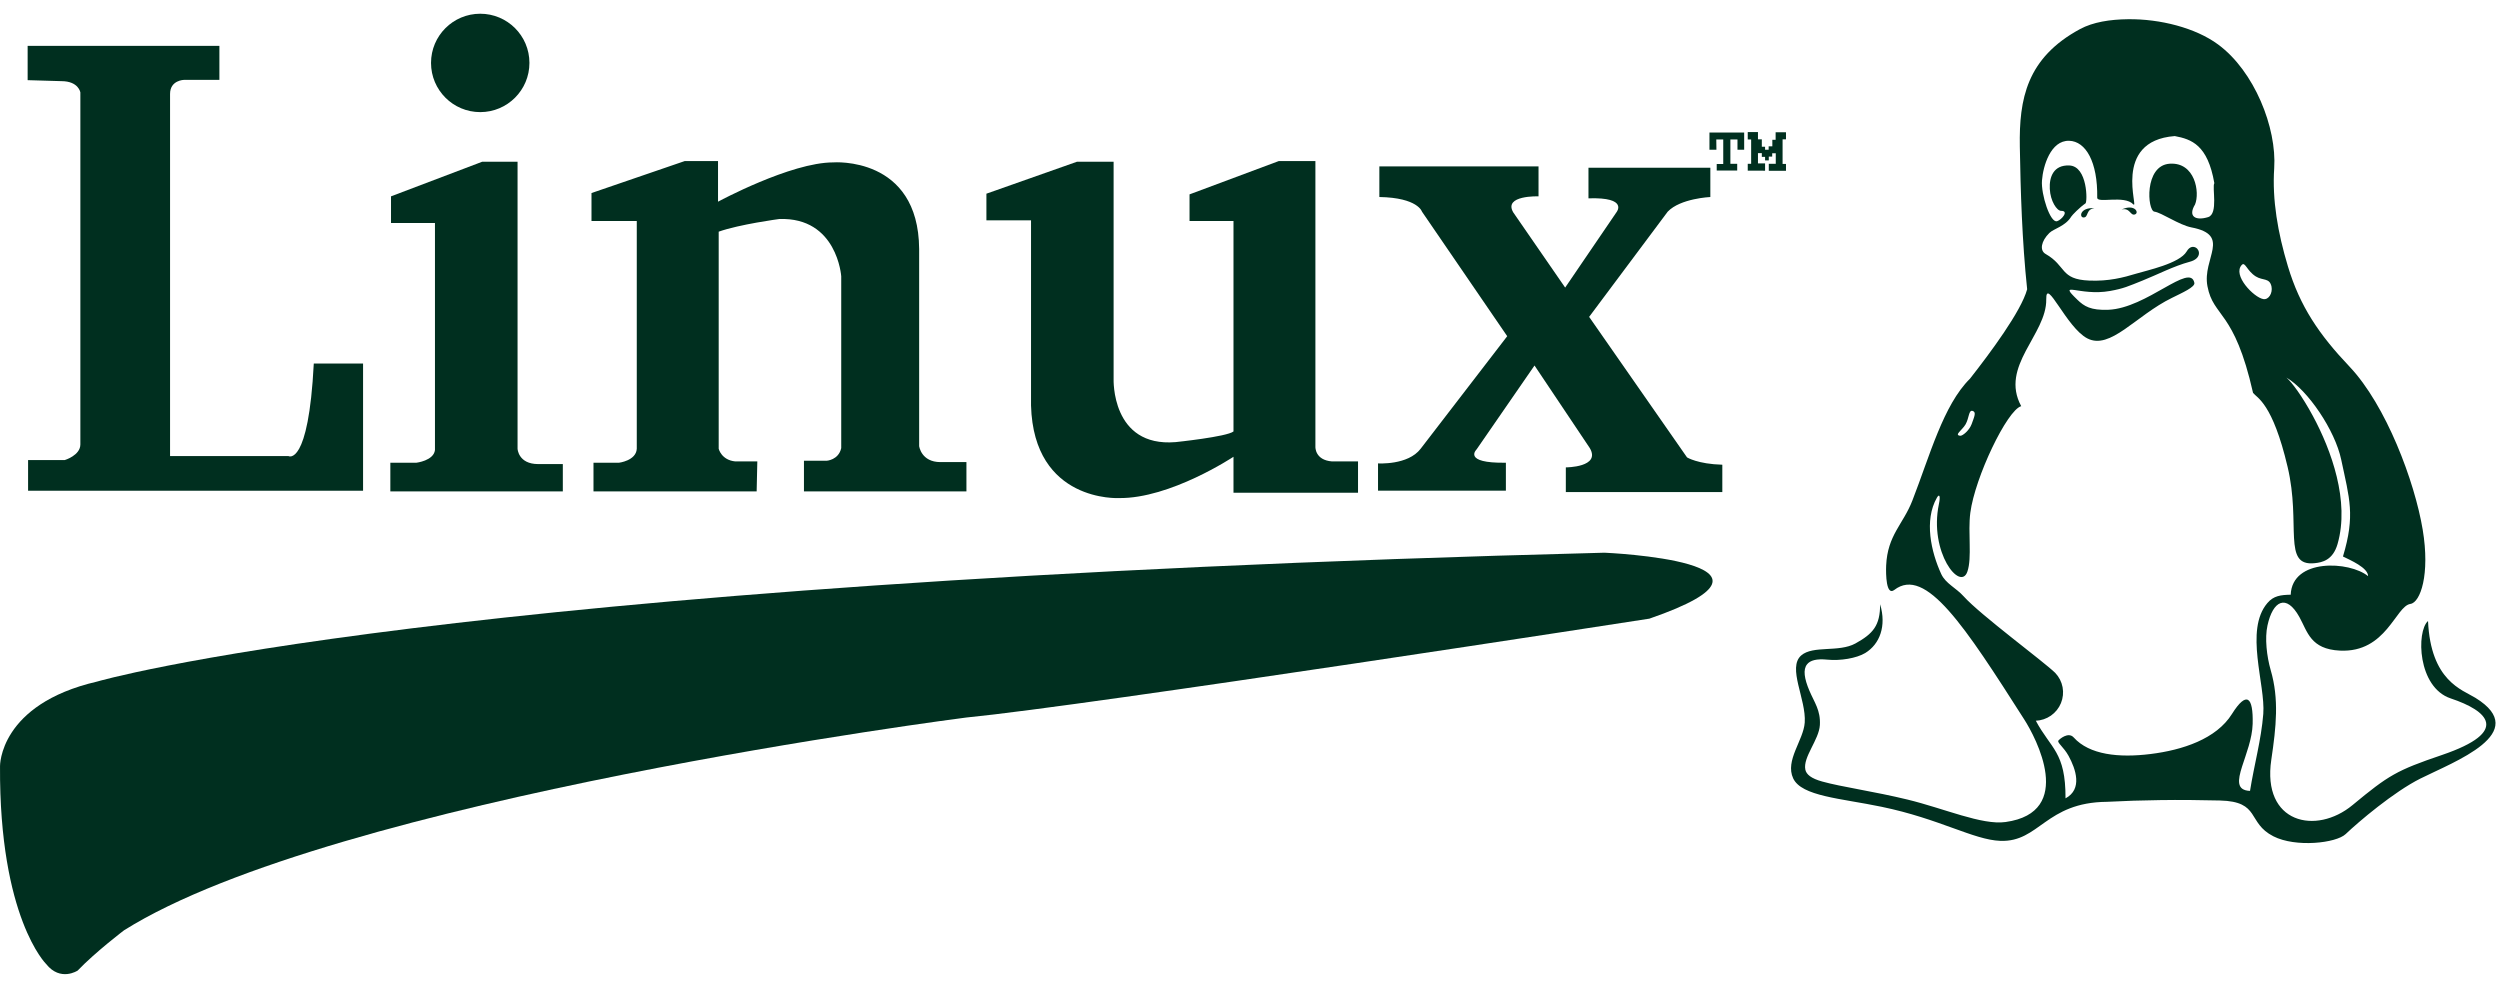<svg width="124" height="49" viewBox="0 0 124 49" fill="none" xmlns="http://www.w3.org/2000/svg">
<path d="M1.371 3.976V2.275H10.882V3.961H9.132C9.132 3.961 8.435 3.97 8.435 4.658V22.622H14.308C14.308 22.622 15.3 23.183 15.564 18.03H18.008V24.339H1.393V22.82H3.21C3.21 22.82 3.986 22.589 3.986 22.044V4.586C3.986 4.586 3.903 4.025 3.044 4.025L1.371 3.976Z" fill="#002F1F"/>
<path d="M19.394 11.06V9.739L23.92 8.021H25.671V22.259C25.671 22.259 25.704 23.018 26.694 23.018H27.916V24.372H19.361V22.952H20.649C20.649 22.952 21.508 22.853 21.574 22.324V11.06H19.394Z" fill="#002F1F"/>
<path d="M37.53 24.373H29.437V22.953H30.693C30.693 22.953 31.551 22.854 31.584 22.26V10.962H29.338V9.575L33.962 7.989H35.614V10.004C35.614 10.004 39.215 8.055 41.329 8.055C41.329 8.055 45.557 7.725 45.59 12.35V22.127C45.59 22.127 45.69 22.92 46.647 22.92H47.935V24.373H39.876V22.854H40.998C40.998 22.854 41.593 22.821 41.725 22.226V13.704C41.725 13.704 41.527 10.764 38.653 10.863C38.653 10.863 36.671 11.127 35.647 11.491V22.259C35.647 22.259 35.779 22.821 36.473 22.887H37.563L37.53 24.373Z" fill="#002F1F"/>
<path d="M51.139 10.929H48.926V9.607L53.418 8.022H55.235V18.791C55.235 18.791 55.103 22.193 58.307 21.929C58.307 21.929 60.851 21.665 61.181 21.4V10.962H59.001V9.641L63.427 7.989H65.244V22.16C65.244 22.16 65.211 22.821 66.07 22.887H67.358V24.439H61.181V22.656C61.181 22.656 58.043 24.737 55.5 24.704C55.5 24.704 51.271 24.935 51.139 20.112V10.929H51.139Z" fill="#002F1F"/>
<path d="M68.416 9.772V8.252H76.311V9.739C76.311 9.739 74.56 9.672 75.055 10.531L77.632 14.264L80.175 10.531C80.175 10.531 80.803 9.772 78.788 9.837V8.318H84.833V9.772C84.833 9.772 83.347 9.838 82.719 10.498L78.821 15.717L83.677 22.687C83.677 22.687 84.205 23.017 85.427 23.05V24.405H77.665V23.182C77.665 23.182 79.416 23.182 78.854 22.225L76.112 18.129L73.238 22.291C73.238 22.291 72.512 22.984 74.692 22.951V24.338H68.35V22.984C68.35 22.984 69.836 23.084 70.464 22.258L74.758 16.675L70.53 10.498C70.53 10.498 70.332 9.805 68.416 9.772Z" fill="#002F1F"/>
<path d="M85.135 7.427H84.789V6.573H86.511V7.427H86.179V6.919H85.827V8.126H86.165V8.457H85.149V8.133H85.473V6.919H85.128L85.135 7.427Z" fill="#002F1F"/>
<path d="M86.688 8.464V8.126H86.857V6.919H86.688V6.552H87.195V6.912H87.386V7.279H87.548V7.427H87.725V7.258H87.908V6.933H88.071V6.559H88.585V6.912H88.416V8.132H88.585V8.471H87.732V8.126H88.078V7.603H87.901V7.766H87.732V7.956H87.548V7.78H87.386V7.596H87.195V8.105H87.548V8.467L86.688 8.464Z" fill="#002F1F"/>
<path d="M0.001 38.005C0.001 38.005 -0.049 34.933 4.816 33.806C4.816 33.806 21.463 28.901 79.582 27.414C79.582 27.414 89.986 27.86 81.811 30.685C81.811 30.685 54.015 34.995 47.921 35.59C47.921 35.59 16.558 39.603 6.153 46.143C6.153 46.143 4.739 47.215 3.852 48.14C3.852 48.14 2.998 48.707 2.289 47.816C2.289 47.816 -0.04 45.524 0.001 38.005Z" fill="#002F1F"/>
<path d="M23.82 5.561C25.168 5.561 26.26 4.468 26.26 3.121C26.26 1.773 25.168 0.681 23.82 0.681C22.472 0.681 21.379 1.773 21.379 3.121C21.379 4.468 22.472 5.561 23.82 5.561Z" fill="#002F1F"/>
<path d="M100.967 35.749C101.238 35.739 101.502 35.651 101.725 35.496C101.947 35.341 102.121 35.125 102.223 34.875C102.326 34.624 102.354 34.35 102.304 34.084C102.254 33.818 102.127 33.572 101.94 33.376C101.372 32.817 98.222 30.497 97.401 29.582C97.019 29.155 96.504 28.947 96.285 28.472C95.781 27.375 95.428 25.809 96.07 24.687C96.184 24.482 96.259 24.576 96.17 25C95.669 27.398 97.238 29.357 97.582 28.352C97.821 27.659 97.6 26.419 97.728 25.433C97.954 23.686 99.551 20.339 100.252 20.146C99.173 18.156 101.522 16.595 101.494 14.845C101.473 13.709 102.496 16.244 103.527 16.782C104.672 17.38 105.936 15.65 107.729 14.774C108.236 14.522 108.889 14.237 108.84 14.027C108.631 13.004 106.486 15.288 104.573 15.365C103.7 15.398 103.376 15.194 103.041 14.87C102.02 13.887 103.144 14.706 104.659 14.432C105.335 14.311 105.561 14.2 106.277 13.913C106.993 13.628 107.806 13.201 108.618 12.982C109.184 12.832 109.134 12.412 108.916 12.284C108.791 12.213 108.604 12.218 108.458 12.473C108.108 13.071 106.478 13.413 105.966 13.57C105.312 13.769 104.589 13.957 103.627 13.917C102.166 13.857 102.507 13.191 101.461 12.596C101.156 12.421 101.237 11.962 101.647 11.556C101.857 11.345 102.443 11.226 102.735 10.742C102.774 10.675 103.147 10.286 103.441 10.087C103.541 10.016 103.55 8.241 102.636 8.207C101.859 8.176 101.638 8.773 101.67 9.371C101.698 9.969 102.019 10.46 102.231 10.458C102.639 10.451 102.26 10.9 102.033 10.971C101.694 11.082 101.229 9.641 101.282 8.952C101.336 8.232 101.714 6.959 102.628 6.983C103.454 7.004 104.051 8.031 104.022 9.805C104.018 10.104 105.361 9.662 105.808 10.132C106.13 10.467 104.711 6.988 107.869 6.749C108.7 6.906 109.502 7.184 109.831 9.084C109.708 9.284 110.04 10.608 109.523 10.769C108.896 10.96 108.511 10.74 108.874 10.142C109.121 9.549 108.88 8.032 107.612 8.12C106.342 8.213 106.509 10.453 106.858 10.498C107.206 10.541 108.081 11.159 108.694 11.279C110.698 11.663 109.224 12.809 109.489 14.195C109.784 15.761 110.82 15.348 111.751 19.487C111.946 19.739 112.717 19.978 113.466 23.161C114.143 26.023 113.187 28.104 114.809 27.934C115.176 27.896 115.711 27.791 115.943 26.982C116.552 24.861 115.638 22.336 114.719 20.632C114.182 19.638 113.674 18.96 113.407 18.728C114.464 19.349 115.817 21.334 116.125 22.803C116.534 24.737 116.827 25.557 116.211 27.602C116.569 27.78 117.457 28.157 117.457 28.577C116.53 27.823 113.691 27.687 113.619 29.497C113.135 29.508 112.769 29.545 112.46 29.914C111.317 31.258 112.374 33.961 112.259 35.41C112.159 36.685 111.804 37.948 111.601 39.229C110.922 39.201 110.988 38.711 111.208 38.016C111.403 37.404 111.712 36.638 111.732 35.903C111.749 35.238 111.675 34.821 111.509 34.721C111.34 34.617 111.075 34.825 110.707 35.41C109.931 36.656 108.244 37.204 106.669 37.399C105.094 37.596 103.63 37.439 102.855 36.577C102.589 36.282 102.151 36.659 102.096 36.733C102.028 36.84 102.354 37.046 102.602 37.493C102.96 38.148 103.303 39.142 102.45 39.598C102.459 37.285 101.723 37.153 100.971 35.739L100.967 35.749ZM100.405 35.689C100.971 36.572 102.958 40.291 99.472 40.773C98.306 40.936 96.429 40.099 94.609 39.658C92.974 39.259 91.316 39.026 90.386 38.765C89.827 38.611 89.594 38.409 89.545 38.175C89.416 37.557 90.224 36.695 90.266 35.961C90.306 35.228 89.996 34.851 89.744 34.253C89.491 33.655 89.424 33.208 89.63 32.951C89.784 32.752 90.107 32.666 90.628 32.718C91.286 32.785 92.088 32.647 92.515 32.39C93.238 31.949 93.577 31.052 93.254 29.97C93.254 31.03 92.904 31.431 92.029 31.916C91.202 32.369 89.928 32.002 89.343 32.507C88.639 33.115 89.594 34.683 89.515 35.836C89.455 36.722 88.527 37.718 88.942 38.607C89.358 39.498 91.301 39.595 93.328 40.017C96.209 40.614 97.887 41.657 99.217 41.707C101.158 41.778 101.456 39.796 104.505 39.77C105.38 39.724 106.256 39.696 107.132 39.685C108.117 39.67 109.101 39.681 110.11 39.705C112.137 39.755 111.442 40.807 112.759 41.48C113.867 42.045 115.866 41.822 116.344 41.371C116.988 40.758 118.724 39.282 120.055 38.615C121.71 37.785 125.605 36.354 122.778 34.611C122.12 34.206 120.563 33.774 120.43 30.801C119.843 31.322 119.909 34.093 121.554 34.641C123.393 35.254 124.541 36.282 121.125 37.446C118.863 38.215 118.476 38.45 116.686 39.932C114.874 41.433 112.185 40.838 112.657 37.68C112.901 36.035 113.044 34.676 112.629 33.246C112.428 32.548 112.328 31.651 112.467 31.022C112.734 29.8 113.397 29.431 114.05 30.605C114.457 31.342 114.6 32.2 116.065 32.271C118.366 32.38 118.822 30.059 119.558 29.954C120.048 29.883 120.539 28.502 120.165 26.266C119.765 23.874 118.35 20.101 116.536 18.184C115.03 16.598 114.079 15.203 113.48 13.209C112.976 11.536 112.697 9.909 112.8 8.351C112.935 6.333 111.812 3.524 110.018 2.206C108.899 1.38 107.14 0.934 105.548 0.953C104.656 0.963 103.816 1.095 103.172 1.441C100.514 2.876 100.145 4.922 100.183 7.262C100.219 9.459 100.295 11.965 100.547 14.348C100.249 15.445 98.703 17.519 97.712 18.782C96.385 20.092 95.713 22.621 94.853 24.829C94.395 26.011 93.619 26.538 93.553 28.056C93.536 28.477 93.55 29.572 93.957 29.261C95.511 28.06 97.465 31.079 100.405 35.689ZM108.489 4.03C108.403 4.28 108.06 4.485 108.28 4.66C108.498 4.836 108.624 4.418 109.068 4.262C109.182 4.219 109.709 4.276 109.809 4.027C109.852 3.919 109.537 3.795 109.351 3.614C109.159 3.436 108.975 3.278 108.797 3.286C108.336 3.315 108.562 3.81 108.488 4.031L108.489 4.03ZM111.195 13.138C111.36 12.967 111.444 13.433 111.887 13.711C112.236 13.93 112.574 13.768 112.667 14.215C112.73 14.535 112.528 14.88 112.261 14.835C111.791 14.756 110.711 13.644 111.195 13.138ZM103.89 10.326C103.163 10.273 103.113 10.796 103.353 10.787C103.6 10.777 103.448 10.373 103.89 10.326ZM102.642 8.988C102.728 8.97 102.851 9.116 102.814 9.321C102.759 9.603 102.782 9.781 102.98 9.782C103.011 9.782 103.048 9.775 103.06 9.701C103.154 9.137 102.859 8.721 102.738 8.69C102.461 8.619 102.494 9.016 102.642 8.988ZM107.944 8.75C108.13 8.807 108.306 9.123 108.345 9.467C108.347 9.496 108.585 9.418 108.588 9.342C108.602 8.787 108.13 8.531 108.004 8.542C107.718 8.566 107.799 8.707 107.944 8.75ZM105.226 10.394C105.889 10.09 106.121 10.562 105.892 10.636C105.657 10.715 105.656 10.283 105.226 10.394ZM97.227 21.614C96.912 21.579 97.317 21.344 97.49 21.051C97.676 20.727 97.641 20.324 97.84 20.381C98.039 20.438 97.925 20.666 97.792 21.039C97.675 21.352 97.341 21.627 97.227 21.614Z" fill="#002F1F"/>
</svg>
